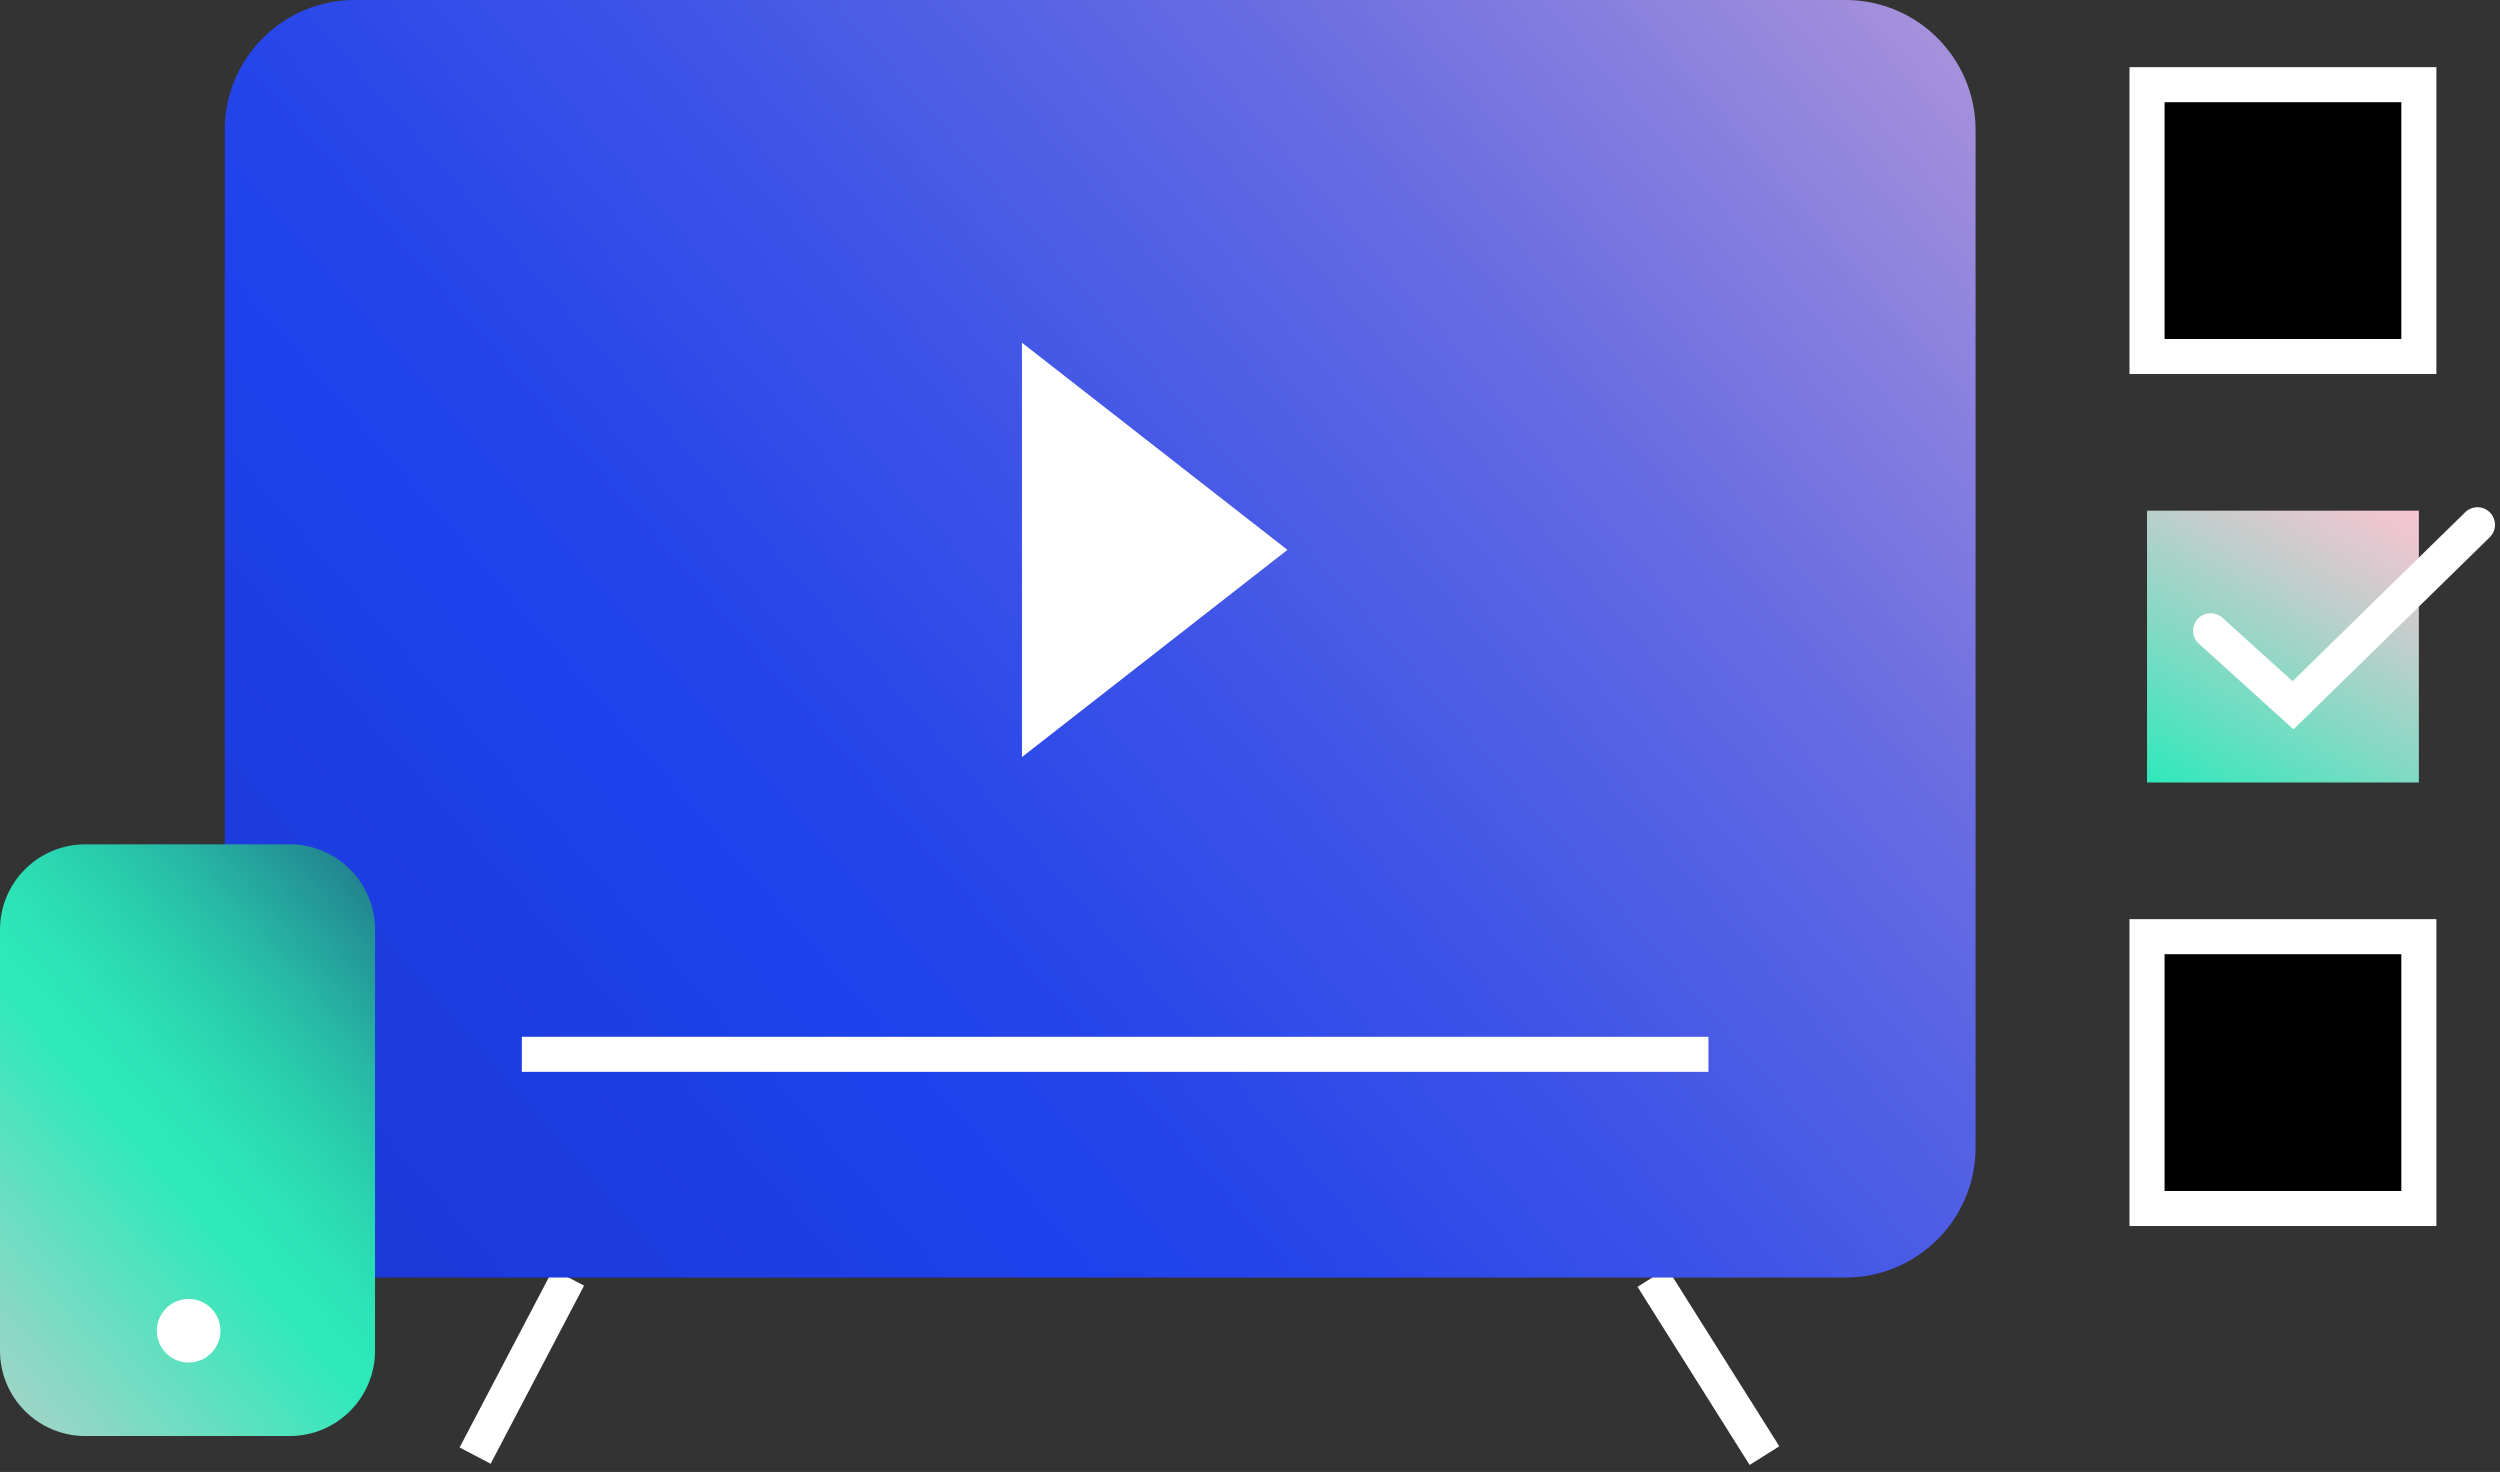 <?xml version="1.0" encoding="utf-8"?>
<svg xmlns="http://www.w3.org/2000/svg" fill="none" height="100%" overflow="visible" preserveAspectRatio="none" style="display: block;" viewBox="0 0 107 63" width="100%">
<rect x="0" y="0" width="107" height="63" fill="#333333" stroke="none"/>
<g id="Group 6">
<path d="M20.335 62.3L24.334 54.677" id="Vector" stroke="white" stroke-width="1.5"/>
<path d="M70.721 54.677L75.519 62.3" id="Vector_2" stroke="white" stroke-width="1.5"/>
<path d="M78.989 0H15.186C12.111 0 9.619 2.492 9.619 5.567V49.111C9.619 52.185 12.111 54.677 15.186 54.677H78.989C82.063 54.677 84.555 52.185 84.555 49.111V5.567C84.555 2.492 82.063 0 78.989 0Z" fill="url(#paint0_linear_0_113)" id="Vector_3"/>
<path d="M103.527 3.624H91.893V15.258H103.527V3.624Z" fill="black" id="Vector_4" stroke="white" stroke-width="1.5"/>
<path d="M103.527 21.857H91.893V33.491H103.527V21.857Z" fill="url(#paint1_linear_0_113)" id="Vector_5"/>
<path d="M103.527 40.09H91.893V51.724H103.527V40.09Z" fill="black" id="Vector_6" stroke="white" stroke-width="1.5"/>
<path d="M22.335 45.125H73.121" id="Vector_7" stroke="white" stroke-width="1.5"/>
<path d="M55.102 23.535L43.74 14.668V32.402L55.102 23.535Z" fill="white" id="Vector_8"/>
<path d="M12.399 36.137H3.652C1.635 36.137 0 37.772 0 39.789V57.81C0 59.827 1.635 61.462 3.652 61.462H12.399C14.416 61.462 16.051 59.827 16.051 57.81V39.789C16.051 37.772 14.416 36.137 12.399 36.137Z" fill="url(#paint2_linear_0_113)" id="Vector_9"/>
<path d="M8.073 58.317C8.825 58.317 9.435 57.707 9.435 56.956C9.435 56.204 8.825 55.594 8.073 55.594C7.322 55.594 6.712 56.204 6.712 56.956C6.712 57.707 7.322 58.317 8.073 58.317Z" fill="white" id="Vector_10"/>
<path d="M94.616 26.995L98.142 30.186L106.035 22.46" id="Vector_11" stroke="white" stroke-linecap="round" stroke-width="1.5"/>
</g>
<defs>
<linearGradient gradientUnits="userSpaceOnUse" id="paint0_linear_0_113" x1="101.54" x2="-106.538" y1="-19.878" y2="160.548">
<stop stop-color="#FCC4D3"/>
<stop offset="0.02" stop-color="#E6B7D5"/>
<stop offset="0.11" stop-color="#9F8DDC"/>
<stop offset="0.18" stop-color="#676CE2"/>
<stop offset="0.25" stop-color="#3E54E7"/>
<stop offset="0.3" stop-color="#2646EA"/>
<stop offset="0.33" stop-color="#1D41EB"/>
<stop offset="0.78" stop-color="#171583"/>
<stop offset="0.98" stop-color="#150359"/>
<stop offset="1" stop-color="white" stop-opacity="0.5"/>
</linearGradient>
<linearGradient gradientUnits="userSpaceOnUse" id="paint1_linear_0_113" x1="108.762" x2="63.575" y1="8.407" y2="87.185">
<stop offset="0.15" stop-color="#FCC4D3"/>
<stop offset="0.17" stop-color="#EDC6D1"/>
<stop offset="0.21" stop-color="#C5CDCC"/>
<stop offset="0.264" stop-color="#86D9C4"/>
<stop offset="0.331" stop-color="#2FE9BA"/>
<stop offset="0.333" stop-color="#2DEABA"/>
<stop offset="0.352" stop-color="#2CE4B7"/>
<stop offset="0.376" stop-color="#2AD3B0"/>
<stop offset="0.404" stop-color="#27B8A5"/>
<stop offset="0.434" stop-color="#239295"/>
<stop offset="0.466" stop-color="#1E6281"/>
<stop offset="0.499" stop-color="#182868"/>
<stop offset="0.518" stop-color="#150359"/>
</linearGradient>
<linearGradient gradientUnits="userSpaceOnUse" id="paint2_linear_0_113" x1="-25.796" x2="72.463" y1="78.162" y2="-7.143">
<stop offset="0.15" stop-color="#FCC4D3"/>
<stop offset="0.17" stop-color="#EDC6D1"/>
<stop offset="0.21" stop-color="#C5CDCC"/>
<stop offset="0.264" stop-color="#86D9C4"/>
<stop offset="0.331" stop-color="#2FE9BA"/>
<stop offset="0.333" stop-color="#2DEABA"/>
<stop offset="0.352" stop-color="#2CE4B7"/>
<stop offset="0.376" stop-color="#2AD3B0"/>
<stop offset="0.404" stop-color="#27B8A5"/>
<stop offset="0.434" stop-color="#239295"/>
<stop offset="0.466" stop-color="#1E6281"/>
<stop offset="0.499" stop-color="#182868"/>
<stop offset="0.518" stop-color="#150359"/>
</linearGradient>
</defs>
</svg>